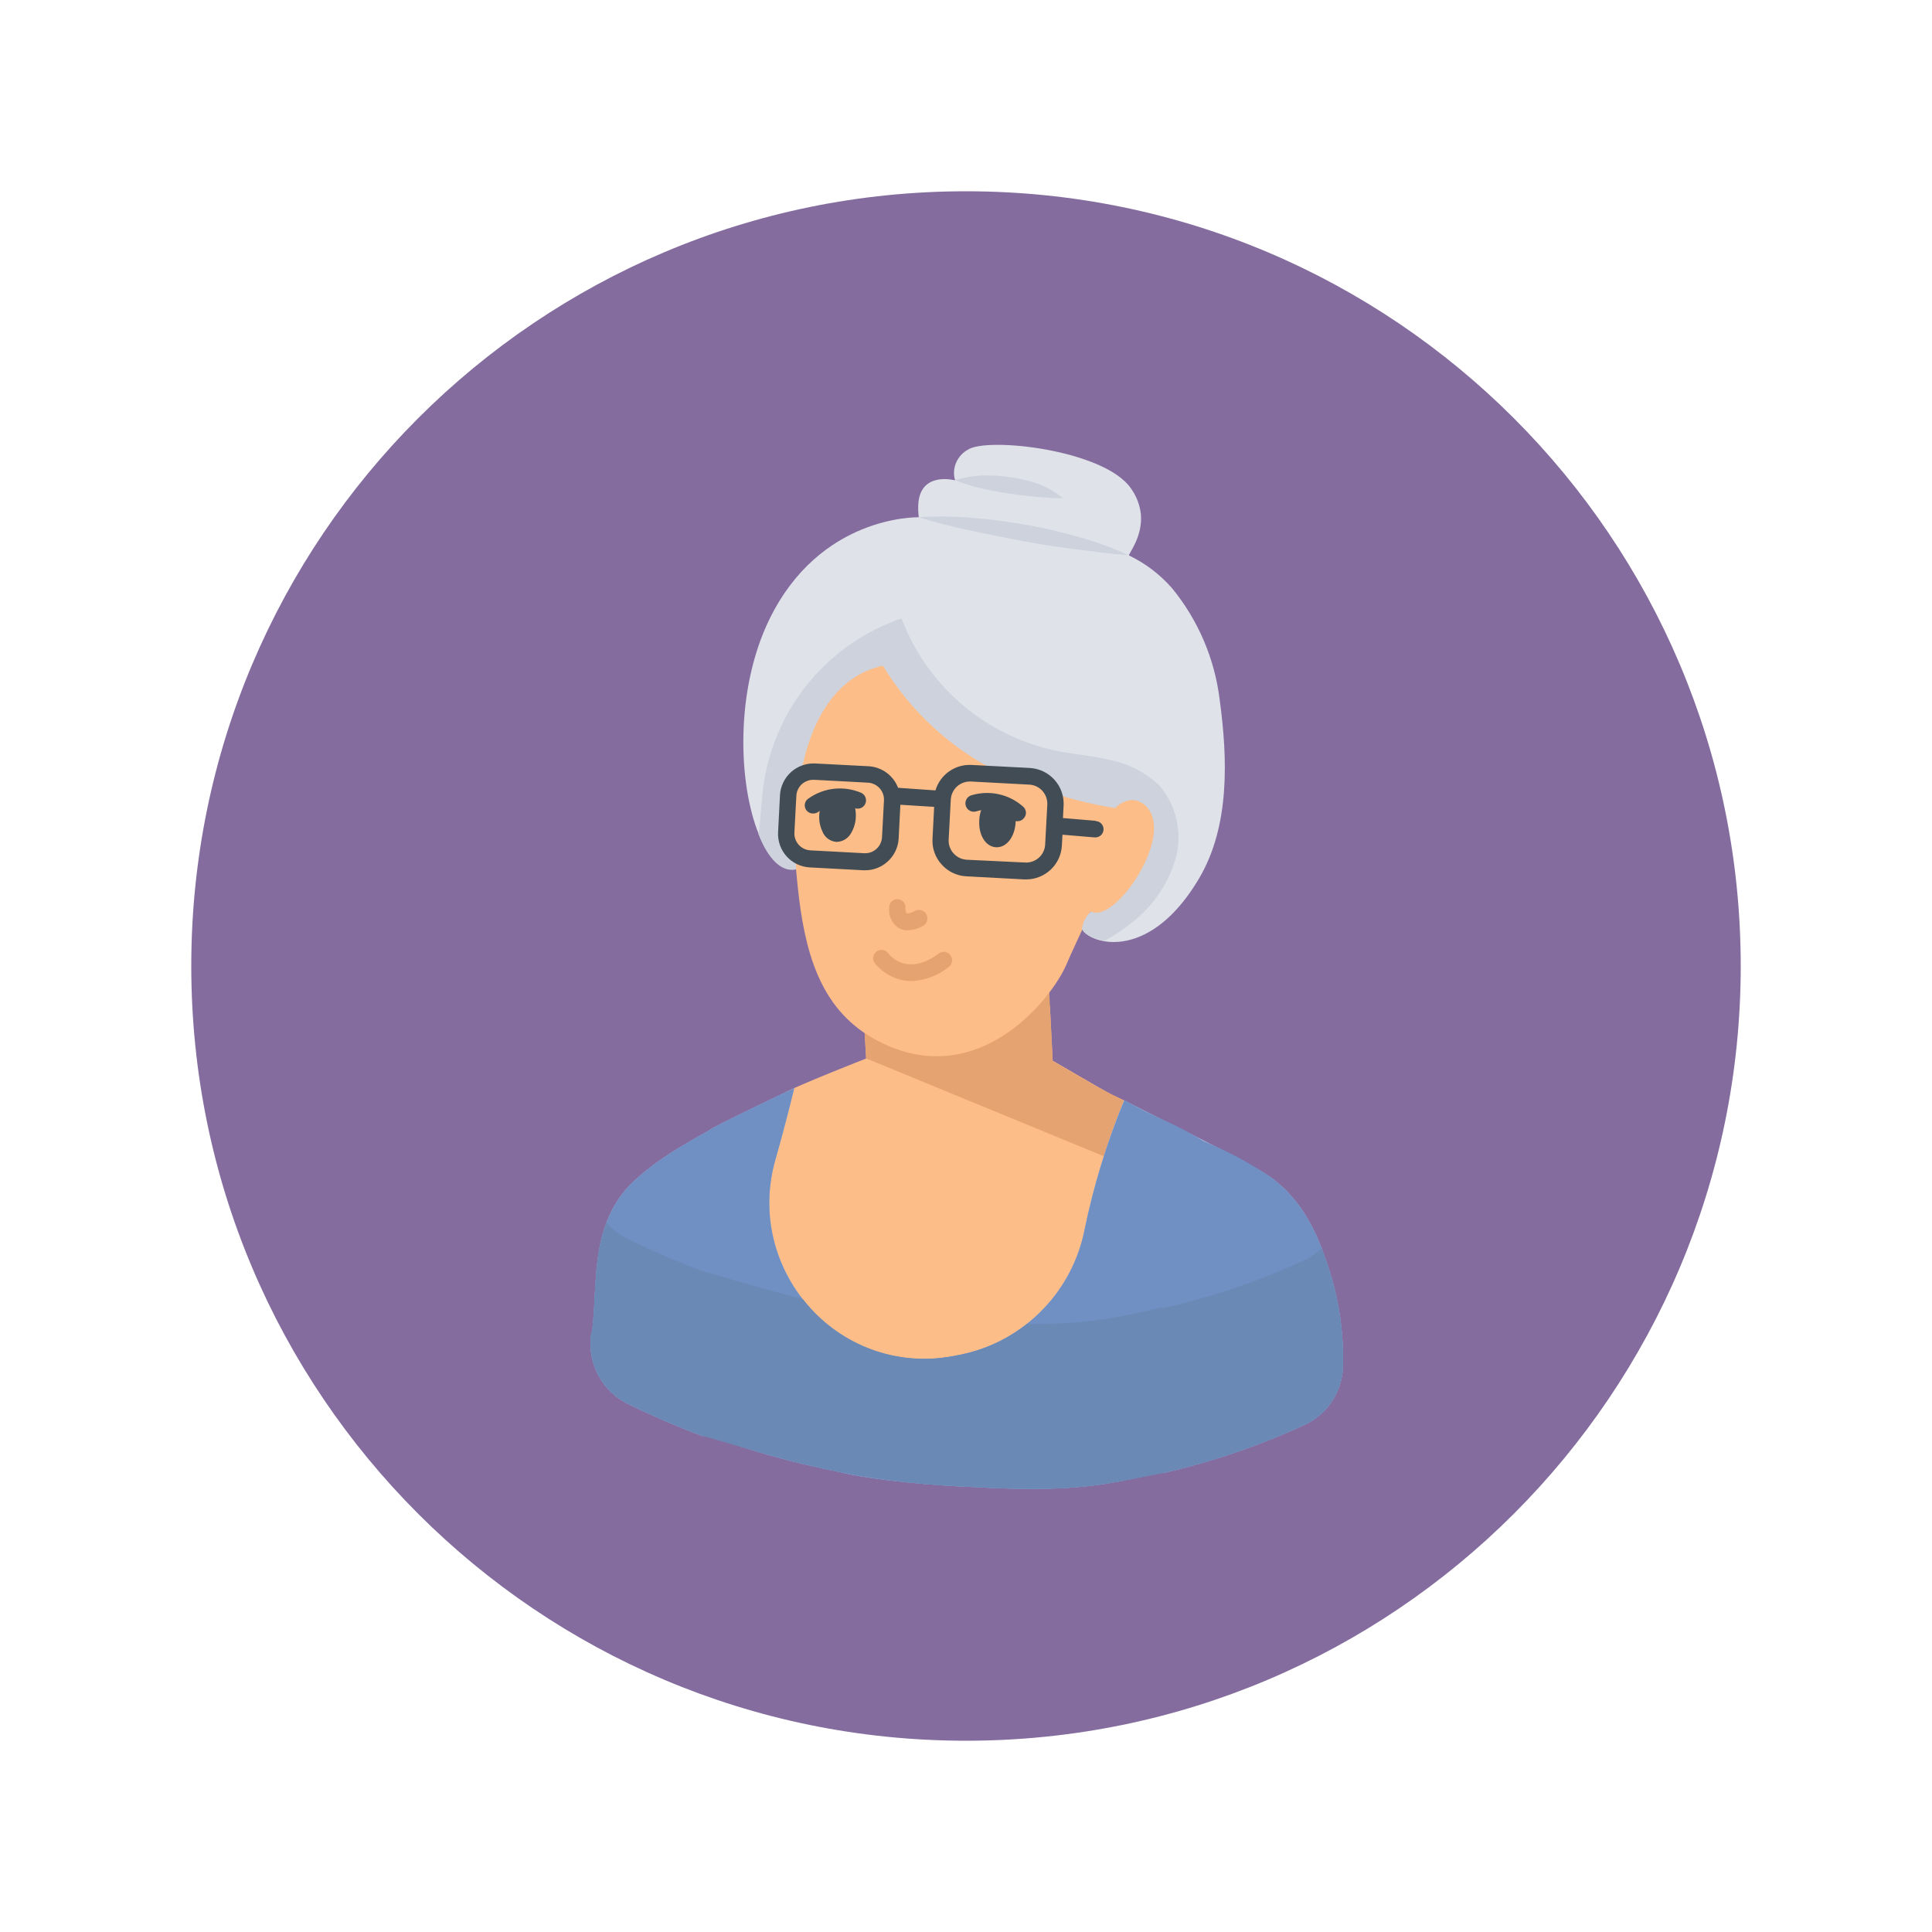 <svg version="1.0" preserveAspectRatio="xMidYMid meet" height="1080" viewBox="0 0 810 810" zoomAndPan="magnify" width="1080" xmlns:xlink="http://www.w3.org/1999/xlink" xmlns="http://www.w3.org/2000/svg"><defs><clipPath id="9c5a0bd9f3"><path clip-rule="nonzero" d="M 80.191 80.191 L 729.809 80.191 L 729.809 729.809 L 80.191 729.809 Z M 80.191 80.191"></path></clipPath><clipPath id="2e63acd977"><path clip-rule="nonzero" d="M 405 80.191 C 225.613 80.191 80.191 225.613 80.191 405 C 80.191 584.387 225.613 729.809 405 729.809 C 584.387 729.809 729.809 584.387 729.809 405 C 729.809 225.613 584.387 80.191 405 80.191 Z M 405 80.191"></path></clipPath></defs><g clip-path="url(#9c5a0bd9f3)"><g clip-path="url(#2e63acd977)"><path fill-rule="nonzero" fill-opacity="1" d="M 80.191 80.191 L 729.809 80.191 L 729.809 729.809 L 80.191 729.809 Z M 80.191 80.191" fill="#846c9f"></path></g></g><path fill-rule="nonzero" fill-opacity="1" d="M 456.902 575.48 L 280.352 568.641 L 329.531 457.824 C 336.133 454.406 362.16 444.145 363.121 443.801 L 362.402 430.906 L 414.73 424.41 L 415.004 424.41 L 440.176 421.641 L 441.34 444.691 C 442.059 445.066 453.07 451.531 453.105 451.531 L 454.988 452.594 L 458.406 454.609 L 460.699 455.91 L 465.762 458.781 L 471.301 461.348 L 471.711 498.969 Z M 456.902 575.48" fill="#fcbd88"></path><path fill-rule="nonzero" fill-opacity="1" d="M 471.918 499.004 L 468.223 487 L 363.121 443.734 L 362.402 430.84 L 414.73 424.34 L 415.004 424.34 L 439.254 402.348 L 440.176 421.57 L 441.34 444.625 L 441.34 444.828 C 442.059 445.203 453.07 451.668 453.105 451.668 L 454.984 452.73 L 458.406 454.746 L 460.699 456.047 C 462.305 456.938 470.582 461.074 470.957 461.348 Z M 471.918 499.004" fill="#e6a372"></path><path fill-rule="nonzero" fill-opacity="1" d="M 555.539 527.289 C 554.684 524.758 553.762 522.227 552.668 519.766 C 552.43 519.117 552.121 518.465 551.812 517.816 C 551.504 517.164 551.438 517.027 551.23 516.617 C 551.027 516.207 550.41 514.91 549.965 514.055 C 549.52 513.199 549.18 512.582 548.734 511.863 C 546.555 507.898 543.945 504.238 540.902 500.887 L 539.738 499.586 C 539.156 499.004 538.578 498.422 537.996 497.91 L 536.832 496.852 C 535.488 495.625 534.074 494.484 532.59 493.43 C 522.5 486.352 476.43 464.254 471.508 461.348 L 471.23 461.348 C 463.926 479.102 458.375 497.391 454.574 516.207 C 453.949 519.211 453.121 522.156 452.09 525.043 C 451.059 527.93 449.832 530.734 448.414 533.453 C 447 536.172 445.402 538.781 443.625 541.277 C 441.848 543.777 439.906 546.145 437.805 548.375 C 435.703 550.605 433.457 552.684 431.066 554.605 C 428.68 556.531 426.168 558.281 423.539 559.855 C 420.91 561.434 418.184 562.824 415.363 564.023 C 412.543 565.227 409.652 566.23 406.691 567.031 C 403.656 567.824 400.59 568.465 397.492 568.949 C 350.602 576.336 312.023 531.871 325.121 486.074 C 329.703 470.035 332.988 456.184 332.988 456.184 C 332.988 456.184 298.512 472.496 297.246 473.934 C 291.363 477.148 285.617 480.57 280.59 483.75 C 279.633 484.367 265.609 493.328 259.863 501.945 C 259.359 502.617 258.895 503.312 258.461 504.031 C 248.918 519.391 250.047 537.039 248.715 553.695 C 248.098 561.012 247.754 557.523 247.586 562.758 C 247.551 564.082 247.609 565.402 247.762 566.715 C 247.914 568.031 248.16 569.332 248.496 570.609 C 248.836 571.891 249.262 573.141 249.777 574.363 C 250.293 575.582 250.891 576.762 251.574 577.895 C 252.258 579.031 253.016 580.109 253.852 581.137 C 254.688 582.164 255.594 583.125 256.566 584.023 C 257.539 584.922 258.574 585.75 259.664 586.5 C 260.754 587.25 261.891 587.922 263.078 588.512 C 273.418 593.605 283.984 598.164 294.785 602.191 C 294.75 601.828 294.75 601.461 294.785 601.098 C 309.027 606.324 323.527 610.688 338.289 614.195 L 347.832 616.316 C 348.992 616.559 350.227 616.695 351.25 617 C 367.703 621.105 396.09 622.883 400.469 623.09 C 420.375 624.082 441.512 625.484 463.262 622.133 C 470.48 621.039 478.176 619.328 485.562 617.652 L 487.477 617.137 L 487.477 617.652 C 507.906 612.973 527.641 606.258 546.684 597.508 C 547.887 596.965 549.043 596.34 550.156 595.629 C 551.27 594.922 552.328 594.141 553.332 593.281 C 554.336 592.422 555.27 591.496 556.141 590.508 C 557.012 589.516 557.809 588.465 558.531 587.363 C 559.254 586.258 559.895 585.105 560.453 583.91 C 561.012 582.715 561.48 581.484 561.863 580.223 C 562.25 578.961 562.539 577.676 562.742 576.371 C 562.941 575.066 563.051 573.758 563.066 572.438 C 563.238 564.742 562.691 557.102 561.426 549.508 C 560.16 541.918 558.199 534.512 555.539 527.289 Z M 555.539 527.289" fill="#a3b7d8"></path><path fill-rule="nonzero" fill-opacity="1" d="M 555.539 527.289 C 554.684 524.758 553.762 522.227 552.668 519.766 C 552.43 519.117 552.121 518.465 551.812 517.816 C 551.504 517.164 551.438 517.027 551.23 516.617 C 551.027 516.207 550.41 514.91 549.965 514.055 C 549.52 513.199 549.18 512.582 548.734 511.863 C 546.555 507.898 543.945 504.238 540.902 500.887 L 539.738 499.586 C 539.156 499.004 538.578 498.422 537.996 497.91 L 536.832 496.852 C 535.488 495.625 534.074 494.484 532.59 493.43 C 523.766 487.438 514.406 482.441 504.512 478.449 C 499.672 475.387 494.645 472.676 489.43 470.309 L 488.742 470 C 482.348 467.059 476.43 464.254 471.645 461.348 L 471.367 461.348 C 464.02 479.098 458.418 497.383 454.574 516.207 C 453.949 519.211 453.121 522.156 452.09 525.043 C 451.059 527.93 449.832 530.734 448.414 533.453 C 447 536.172 445.402 538.781 443.625 541.277 C 441.848 543.777 439.906 546.145 437.805 548.375 C 435.703 550.605 433.457 552.684 431.066 554.605 C 428.68 556.531 426.168 558.281 423.539 559.855 C 420.91 561.434 418.184 562.824 415.363 564.023 C 412.543 565.227 409.652 566.23 406.691 567.031 C 403.656 567.824 400.59 568.465 397.492 568.949 C 350.602 576.336 312.023 531.871 325.121 486.074 C 329.703 470.035 332.988 456.184 332.988 456.184 C 332.988 456.184 298.512 472.496 297.246 473.934 C 291.363 477.148 285.617 480.57 280.59 483.75 C 279.633 484.367 265.609 493.328 259.863 501.945 C 259.359 502.617 258.895 503.312 258.461 504.031 C 248.918 519.391 250.047 537.039 248.715 553.695 C 248.098 561.012 247.754 557.523 247.586 562.758 C 247.551 564.082 247.609 565.402 247.762 566.715 C 247.914 568.031 248.16 569.332 248.496 570.609 C 248.836 571.891 249.262 573.141 249.777 574.363 C 250.293 575.582 250.891 576.762 251.574 577.895 C 252.258 579.031 253.016 580.109 253.852 581.137 C 254.688 582.164 255.594 583.125 256.566 584.023 C 257.539 584.922 258.574 585.75 259.664 586.5 C 260.754 587.25 261.891 587.922 263.078 588.512 C 273.418 593.605 283.984 598.164 294.785 602.191 C 294.75 601.828 294.75 601.461 294.785 601.098 C 309.027 606.324 323.527 610.688 338.289 614.195 L 347.832 616.316 C 348.992 616.559 350.227 616.695 351.25 617 C 367.703 621.105 396.09 622.883 400.469 623.09 C 420.375 624.082 441.512 625.484 463.262 622.133 C 470.48 621.039 478.176 619.328 485.562 617.652 L 487.477 617.137 L 487.477 617.652 C 507.906 612.973 527.641 606.258 546.684 597.508 C 547.887 596.965 549.043 596.34 550.156 595.629 C 551.27 594.922 552.328 594.141 553.332 593.281 C 554.336 592.422 555.27 591.496 556.141 590.508 C 557.012 589.516 557.809 588.465 558.531 587.363 C 559.254 586.258 559.895 585.105 560.453 583.91 C 561.012 582.715 561.48 581.484 561.863 580.223 C 562.25 578.961 562.539 577.676 562.742 576.371 C 562.941 575.066 563.051 573.758 563.066 572.438 C 563.238 564.742 562.691 557.102 561.426 549.508 C 560.16 541.918 558.199 534.512 555.539 527.289 Z M 555.539 527.289" fill="#708fc3"></path><path fill-rule="nonzero" fill-opacity="1" d="M 563.066 572.402 C 563.051 573.723 562.945 575.031 562.742 576.336 C 562.543 577.637 562.25 578.922 561.867 580.184 C 561.484 581.445 561.012 582.672 560.453 583.867 C 559.895 585.062 559.254 586.211 558.531 587.316 C 557.812 588.418 557.016 589.465 556.145 590.457 C 555.273 591.445 554.336 592.367 553.332 593.227 C 552.328 594.082 551.27 594.863 550.156 595.566 C 549.043 596.273 547.887 596.898 546.684 597.438 C 527.625 606.227 507.871 612.953 487.41 617.617 C 487.41 617.617 470.516 621.039 463.262 622.098 C 441.406 625.52 420.406 624.047 400.504 623.055 C 383.945 622.254 367.543 620.238 351.285 617 C 350.09 616.66 348.855 616.523 347.867 616.285 C 344.648 615.633 341.434 614.883 338.324 614.164 C 322.043 610.297 294.852 601.816 294.887 602.156 C 281.82 597.266 270.945 592.41 263.18 588.477 C 261.988 587.891 260.844 587.219 259.75 586.469 C 258.652 585.715 257.617 584.891 256.637 583.988 C 255.66 583.09 254.75 582.125 253.91 581.098 C 253.066 580.066 252.305 578.984 251.617 577.844 C 250.934 576.707 250.332 575.523 249.812 574.301 C 249.297 573.078 248.867 571.82 248.531 570.535 C 248.191 569.25 247.945 567.949 247.793 566.629 C 247.641 565.309 247.582 563.984 247.617 562.656 C 247.617 557.422 248.098 560.945 248.68 553.59 C 249.809 539.91 249.262 525.684 254.254 512.547 C 256.727 515.434 259.668 517.715 263.078 519.391 C 270.98 523.289 281.719 528.145 294.785 533.07 C 294.785 532.695 320.914 540.902 336.578 544.629 C 338.336 546.906 340.238 549.055 342.285 551.078 C 344.332 553.098 346.504 554.973 348.801 556.703 C 351.102 558.434 353.504 560.004 356.012 561.414 C 358.52 562.82 361.109 564.059 363.781 565.117 C 366.457 566.18 369.188 567.059 371.977 567.754 C 374.77 568.449 377.594 568.957 380.453 569.277 C 383.312 569.594 386.18 569.719 389.055 569.652 C 391.93 569.586 394.789 569.328 397.629 568.879 C 400.727 568.395 403.797 567.758 406.828 566.965 C 411.152 565.832 415.312 564.266 419.305 562.258 C 423.301 560.254 427.043 557.855 430.531 555.062 C 441.52 555.266 452.453 554.582 463.332 553.008 C 470.582 551.879 478.277 550.203 485.664 548.496 C 486.312 548.359 486.953 548.188 487.582 547.98 C 487.582 548.188 487.582 548.359 487.582 548.496 C 507.973 543.848 527.672 537.168 546.684 528.453 C 549.461 527.195 551.957 525.52 554.172 523.426 C 554.652 524.691 555.129 525.988 555.539 527.324 C 558.184 534.539 560.137 541.934 561.402 549.512 C 562.668 557.09 563.223 564.719 563.066 572.402 Z M 563.066 572.402" fill="#6b89b5"></path><path fill-rule="nonzero" fill-opacity="1" d="M 350.977 272.621 C 344.82 275.016 338.629 298.887 336.75 305.215 C 330.492 325.941 332.168 349.438 334.391 371.227 C 337.195 398.246 343.352 422.527 366.23 435.422 C 408.984 459.363 440.996 418.973 447.223 404.094 C 451.156 394.688 459.742 378.512 459.023 374.953 L 469.281 369.688 C 503.484 326.18 478.074 283.977 449.789 283.461 C 443.938 283.324 377.691 262.293 350.977 272.621 Z M 350.977 272.621" fill="#fcbd88"></path><path fill-rule="nonzero" fill-opacity="1" d="M 380.426 390.035 C 379.047 390.047 377.77 389.695 376.594 388.977 C 375.914 388.504 375.312 387.949 374.785 387.309 C 374.258 386.672 373.828 385.973 373.492 385.215 C 373.16 384.461 372.934 383.672 372.816 382.852 C 372.695 382.031 372.691 381.211 372.797 380.391 C 372.797 379.938 372.887 379.5 373.059 379.082 C 373.234 378.664 373.48 378.293 373.801 377.973 C 374.121 377.652 374.492 377.406 374.91 377.23 C 375.328 377.059 375.766 376.973 376.219 376.973 C 376.672 376.973 377.109 377.059 377.527 377.23 C 377.945 377.406 378.316 377.652 378.637 377.973 C 378.957 378.293 379.207 378.664 379.379 379.082 C 379.551 379.5 379.641 379.938 379.641 380.391 C 379.547 381.309 379.719 382.176 380.152 382.992 C 381.383 382.902 382.52 382.539 383.574 381.895 C 383.992 381.676 384.438 381.539 384.91 381.496 C 385.383 381.449 385.848 381.5 386.301 381.637 C 386.754 381.777 387.164 382 387.531 382.301 C 387.895 382.605 388.191 382.965 388.41 383.383 C 388.633 383.805 388.77 384.25 388.812 384.723 C 388.855 385.195 388.809 385.66 388.672 386.113 C 388.531 386.566 388.309 386.977 388.008 387.34 C 387.703 387.707 387.344 388 386.926 388.223 C 384.898 389.336 382.734 389.941 380.426 390.035 Z M 380.426 383.195 Z M 382.203 411.309 C 381.23 411.312 380.262 411.242 379.297 411.105 C 376.832 410.707 374.52 409.879 372.363 408.621 C 370.207 407.367 368.344 405.766 366.777 403.82 C 366.504 403.449 366.309 403.039 366.195 402.59 C 366.082 402.141 366.059 401.684 366.129 401.227 C 366.195 400.77 366.348 400.34 366.586 399.941 C 366.824 399.547 367.129 399.207 367.5 398.93 C 367.871 398.656 368.281 398.461 368.73 398.348 C 369.18 398.234 369.633 398.211 370.094 398.277 C 370.551 398.344 370.977 398.496 371.375 398.734 C 371.773 398.973 372.113 399.277 372.387 399.648 C 373.176 400.707 380.527 409.566 393.73 399.648 C 394.105 399.391 394.512 399.215 394.957 399.121 C 395.402 399.027 395.848 399.023 396.293 399.109 C 396.738 399.191 397.148 399.355 397.531 399.605 C 397.91 399.852 398.227 400.164 398.484 400.535 C 398.762 400.895 398.957 401.293 399.074 401.73 C 399.191 402.168 399.223 402.609 399.164 403.059 C 399.109 403.508 398.965 403.926 398.742 404.32 C 398.516 404.711 398.227 405.047 397.867 405.324 C 395.648 407.141 393.199 408.559 390.52 409.582 C 387.84 410.609 385.07 411.184 382.203 411.309 Z M 382.203 411.309" fill="#e6a372"></path><path fill-rule="nonzero" fill-opacity="1" d="M 502.734 368.25 C 488.574 392.191 472.738 396.227 463.094 394.652 C 458.031 393.832 454.133 391.234 453.723 389.422 C 453.723 389.422 463.535 378.785 470.41 369.582 L 468.359 371.602 C 474.723 361.066 466.922 337.398 466.922 337.398 C 458.684 336.535 450.578 334.973 442.605 332.715 C 439.391 331.824 439.629 327.277 436.621 326.215 C 430.84 324.23 422.219 325.633 418.184 323.375 C 413.266 320.891 408.543 318.078 404.012 314.938 C 399.484 311.797 395.199 308.355 391.148 304.617 C 387.102 300.875 383.332 296.875 379.84 292.609 C 376.348 288.348 373.168 283.859 370.301 279.152 C 370.297 279.062 370.297 278.973 370.301 278.879 C 345.777 284.078 338.051 310.652 335.621 324.949 C 334.828 326.133 334.117 327.359 333.484 328.637 C 332.855 329.914 332.309 331.223 331.852 332.57 C 331.395 333.918 331.027 335.289 330.746 336.688 C 330.469 338.082 330.285 339.492 330.191 340.91 C 330.098 342.332 330.102 343.75 330.195 345.172 C 330.289 346.59 330.477 348 330.754 349.395 C 331.035 350.789 331.402 352.16 331.863 353.508 C 332.324 354.855 332.867 356.168 333.5 357.441 C 333.5 357.887 333.5 358.367 333.5 358.844 C 333.5 359.324 333.5 359.289 333.5 359.492 C 333.5 361.137 333.707 362.914 333.809 364.387 C 327.688 365.719 322.078 359.801 318.074 349.645 C 309.559 328.68 308.055 289.48 322.555 259.691 C 343.762 216.152 384.086 216.871 385.215 216.871 C 384.91 214.711 384.863 212.543 385.078 210.371 C 386.582 197.617 400.367 201.379 400.434 201.379 C 400.191 200.633 400.047 199.867 399.988 199.086 C 399.922 198.031 400 196.984 400.227 195.953 C 400.453 194.918 400.82 193.938 401.324 193.008 C 401.832 192.078 402.457 191.238 403.199 190.488 C 403.941 189.734 404.777 189.102 405.699 188.586 C 413.84 183.047 462.922 188.586 474.105 204.695 C 476.438 207.938 477.84 211.539 478.312 215.504 C 479.203 225.148 472.906 232.398 473.352 232.879 C 480.273 236.223 486.27 240.781 491.344 246.559 C 494.07 249.887 496.551 253.387 498.785 257.066 C 501.016 260.742 502.98 264.559 504.672 268.512 C 506.363 272.469 507.77 276.523 508.887 280.676 C 510.008 284.832 510.828 289.043 511.352 293.312 C 514.773 318.418 515.594 346.465 502.734 368.25 Z M 502.734 368.25" fill="#dfe2e8"></path><path fill-rule="nonzero" fill-opacity="1" d="M 486.008 329.293 C 483.082 326.512 479.816 324.207 476.223 322.371 C 472.625 320.539 468.84 319.254 464.871 318.52 C 457.039 316.742 449 316.125 441.133 314.414 C 437.586 313.598 434.098 312.566 430.676 311.316 C 427.254 310.07 423.922 308.617 420.676 306.961 C 417.434 305.305 414.301 303.457 411.285 301.418 C 408.27 299.375 405.387 297.156 402.645 294.762 C 399.898 292.367 397.312 289.812 394.879 287.098 C 392.449 284.387 390.195 281.535 388.113 278.543 C 386.035 275.555 384.145 272.445 382.445 269.227 C 380.75 266.004 379.254 262.688 377.965 259.281 C 376.117 259.914 374.297 260.605 372.496 261.359 C 370.699 262.113 368.926 262.926 367.184 263.797 C 365.438 264.672 363.727 265.602 362.043 266.59 C 360.363 267.578 358.715 268.625 357.105 269.723 C 355.496 270.82 353.922 271.977 352.391 273.18 C 350.855 274.387 349.363 275.641 347.918 276.949 C 346.469 278.254 345.066 279.605 343.707 281.008 C 342.352 282.41 341.043 283.852 339.781 285.344 C 338.523 286.832 337.312 288.359 336.156 289.93 C 335 291.5 333.898 293.109 332.852 294.754 C 331.801 296.398 330.809 298.078 329.875 299.789 C 328.941 301.5 328.062 303.242 327.246 305.012 C 326.426 306.781 325.672 308.578 324.973 310.398 C 324.277 312.223 323.645 314.066 323.07 315.93 C 322.5 317.793 321.988 319.676 321.543 321.574 C 321.098 323.473 320.719 325.387 320.402 327.309 C 319.168 334.766 319.137 342.289 318.008 349.746 C 322.008 360.008 327.617 365.82 333.738 364.488 C 333.738 362.879 333.5 361.066 333.434 359.598 C 333.434 359.391 333.434 359.188 333.434 358.945 C 333.434 358.707 333.434 357.988 333.434 357.543 C 332.809 356.27 332.266 354.957 331.812 353.613 C 331.359 352.266 330.996 350.898 330.723 349.504 C 330.449 348.109 330.27 346.703 330.18 345.285 C 330.094 343.867 330.098 342.453 330.191 341.035 C 330.289 339.617 330.48 338.215 330.762 336.82 C 331.043 335.43 331.414 334.062 331.875 332.719 C 332.336 331.375 332.883 330.066 333.516 328.797 C 334.148 327.523 334.863 326.301 335.656 325.121 C 338.082 310.824 345.914 284.25 370.336 279.051 L 370.336 279.324 C 373.203 284.031 376.383 288.516 379.871 292.781 C 383.363 297.047 387.133 301.047 391.184 304.785 C 395.23 308.527 399.52 311.965 404.047 315.109 C 408.574 318.25 413.301 321.062 418.219 323.547 C 422.254 325.805 430.875 324.402 436.652 326.387 C 439.664 327.445 439.426 331.996 442.641 332.887 C 450.77 335.512 459.059 337.473 467.504 338.77 C 467.504 338.77 474.754 361.066 468.395 371.602 L 470.445 369.582 C 467.027 374.305 460.391 378.613 457.039 382.445 C 456.113 383.367 455.359 384.418 454.773 385.586 C 454.188 386.758 453.805 387.988 453.617 389.285 C 454.027 391.164 457.926 393.695 462.988 394.516 C 467.113 392.289 470.992 389.688 474.617 386.719 C 476.797 385.039 478.832 383.199 480.723 381.195 C 482.609 379.195 484.328 377.055 485.879 374.781 C 487.43 372.508 488.793 370.125 489.969 367.637 C 491.141 365.148 492.113 362.582 492.883 359.938 C 493.242 358.625 493.523 357.293 493.723 355.941 C 493.918 354.594 494.035 353.234 494.066 351.871 C 494.098 350.508 494.047 349.148 493.914 347.793 C 493.781 346.434 493.562 345.09 493.266 343.758 C 492.965 342.43 492.59 341.121 492.129 339.836 C 491.672 338.551 491.137 337.301 490.523 336.082 C 489.914 334.863 489.23 333.684 488.473 332.551 C 487.719 331.414 486.895 330.328 486.008 329.293 Z M 486.008 329.293" fill="#cdd2dd"></path><path fill-rule="nonzero" fill-opacity="1" d="M 477.422 335.965 C 471.094 333.297 461.586 340.82 459.023 356.484 L 452.184 374.816 C 452.184 383.266 457.688 382.273 457.688 382.273 C 464.016 384.977 475.301 372.695 480.809 359.871 C 486.316 347.043 483.75 338.664 477.422 335.965 Z M 477.422 335.965" fill="#fcbd88"></path><path fill-rule="nonzero" fill-opacity="1" d="M 411.652 204.797 C 415.379 205.652 419.109 206.336 422.836 206.883 C 426.562 207.43 430.258 207.91 434.02 208.254 C 437.781 208.594 441.543 208.902 445.648 208.902 C 442.574 206.312 439.156 204.316 435.387 202.918 C 431.641 201.59 427.801 200.656 423.863 200.113 C 419.988 199.5 416.086 199.25 412.164 199.359 C 408.164 199.473 404.254 200.125 400.434 201.309 C 404.078 202.777 407.816 203.941 411.652 204.797 Z M 473.352 232.879 C 466.488 229.699 459.41 227.113 452.113 225.113 C 444.883 223.039 437.562 221.34 430.156 220.02 C 422.77 218.754 415.312 217.691 407.82 217.145 C 400.293 216.473 392.758 216.379 385.215 216.871 C 392.465 219.164 399.75 220.906 407.035 222.48 C 414.32 224.055 421.641 225.492 428.926 226.859 C 436.211 228.227 443.598 229.391 450.984 230.277 C 458.371 231.168 465.762 232.332 473.352 232.742 Z M 473.352 232.879" fill="#cdd2dd"></path><path fill-rule="nonzero" fill-opacity="1" d="M 459.328 344.137 L 445.648 342.973 L 445.922 337.742 C 445.973 336.758 445.93 335.777 445.785 334.805 C 445.645 333.832 445.41 332.879 445.078 331.949 C 444.75 331.023 444.336 330.137 443.832 329.289 C 443.328 328.441 442.746 327.652 442.086 326.922 C 441.43 326.191 440.703 325.531 439.914 324.941 C 439.125 324.352 438.289 323.844 437.398 323.418 C 436.512 322.996 435.59 322.66 434.637 322.418 C 433.68 322.176 432.711 322.027 431.73 321.973 L 407.344 320.707 C 406.508 320.664 405.676 320.688 404.848 320.781 C 404.02 320.875 403.203 321.035 402.398 321.266 C 401.598 321.496 400.82 321.789 400.066 322.152 C 399.312 322.512 398.598 322.934 397.914 323.414 C 397.23 323.895 396.594 324.426 396 325.016 C 395.406 325.602 394.867 326.234 394.379 326.914 C 393.895 327.59 393.465 328.305 393.098 329.055 C 392.73 329.805 392.43 330.578 392.191 331.379 L 376.527 330.285 C 376.043 329.027 375.395 327.863 374.578 326.789 C 373.758 325.719 372.809 324.781 371.723 323.98 C 370.641 323.18 369.465 322.551 368.199 322.086 C 366.934 321.621 365.629 321.348 364.281 321.258 L 341.848 320.094 C 340.918 320.043 339.992 320.082 339.074 320.215 C 338.152 320.348 337.254 320.57 336.379 320.879 C 335.5 321.188 334.664 321.582 333.867 322.059 C 333.066 322.535 332.324 323.082 331.633 323.707 C 330.941 324.328 330.32 325.016 329.766 325.762 C 329.211 326.508 328.734 327.301 328.34 328.141 C 327.941 328.98 327.629 329.852 327.406 330.754 C 327.18 331.656 327.047 332.57 327.004 333.5 L 326.215 348.891 C 326.164 349.812 326.203 350.73 326.336 351.648 C 326.465 352.562 326.684 353.453 326.992 354.324 C 327.301 355.195 327.691 356.031 328.16 356.824 C 328.633 357.617 329.18 358.359 329.797 359.043 C 330.414 359.73 331.094 360.352 331.836 360.902 C 332.574 361.453 333.363 361.93 334.195 362.324 C 335.031 362.723 335.895 363.035 336.793 363.258 C 337.688 363.484 338.598 363.621 339.52 363.668 L 361.957 364.863 L 362.711 364.863 C 364.449 364.867 366.129 364.559 367.75 363.934 C 369.375 363.309 370.828 362.41 372.113 361.238 C 373.504 359.992 374.602 358.527 375.406 356.844 C 376.215 355.16 376.668 353.387 376.766 351.523 L 377.484 337.398 L 391.645 338.289 L 390.961 351.629 C 390.836 353.613 391.109 355.547 391.773 357.422 C 392.438 359.297 393.445 360.969 394.789 362.434 C 396.105 363.91 397.648 365.078 399.426 365.938 C 401.207 366.797 403.078 367.281 405.051 367.395 L 429.438 368.695 L 430.223 368.695 C 431.176 368.695 432.117 368.602 433.051 368.422 C 433.984 368.242 434.895 367.977 435.777 367.625 C 436.66 367.273 437.5 366.84 438.301 366.328 C 439.102 365.816 439.848 365.234 440.539 364.578 C 441.23 363.926 441.852 363.211 442.406 362.441 C 442.961 361.668 443.438 360.852 443.84 359.988 C 444.238 359.125 444.551 358.23 444.781 357.309 C 445.012 356.387 445.152 355.449 445.203 354.5 L 445.445 349.953 L 458.816 351.082 L 459.09 351.082 C 459.543 351.102 459.984 351.035 460.41 350.879 C 460.836 350.723 461.219 350.492 461.555 350.188 C 461.887 349.879 462.152 349.523 462.344 349.109 C 462.535 348.699 462.645 348.266 462.664 347.812 C 462.684 347.359 462.617 346.922 462.461 346.492 C 462.309 346.066 462.078 345.688 461.77 345.352 C 461.465 345.016 461.105 344.754 460.695 344.559 C 460.285 344.367 459.852 344.262 459.398 344.238 Z M 369.789 350.977 C 369.742 351.918 369.516 352.816 369.113 353.672 C 368.711 354.523 368.16 355.27 367.465 355.902 C 366.766 356.535 365.969 357.012 365.078 357.324 C 364.191 357.641 363.273 357.77 362.332 357.715 L 339.895 356.52 C 339.426 356.504 338.961 356.441 338.5 356.332 C 338.043 356.227 337.602 356.074 337.172 355.875 C 336.742 355.68 336.34 355.441 335.957 355.164 C 335.578 354.887 335.227 354.574 334.91 354.23 C 334.59 353.883 334.309 353.508 334.066 353.102 C 333.82 352.699 333.621 352.277 333.461 351.832 C 333.301 351.391 333.188 350.934 333.121 350.469 C 333.051 350 333.031 349.531 333.055 349.062 L 333.875 333.672 C 333.922 332.727 334.145 331.828 334.547 330.977 C 334.949 330.121 335.5 329.379 336.203 328.746 C 336.859 328.164 337.598 327.719 338.414 327.406 C 339.234 327.094 340.082 326.938 340.957 326.934 L 341.332 326.934 L 363.77 328.129 C 364.238 328.148 364.703 328.211 365.16 328.32 C 365.617 328.43 366.062 328.586 366.488 328.781 C 366.914 328.98 367.32 329.215 367.699 329.496 C 368.078 329.773 368.43 330.082 368.746 330.43 C 369.062 330.777 369.344 331.152 369.59 331.555 C 369.832 331.957 370.035 332.379 370.195 332.82 C 370.355 333.266 370.469 333.719 370.539 334.184 C 370.609 334.648 370.633 335.117 370.609 335.586 Z M 438.191 354.023 C 438.168 354.551 438.094 355.07 437.965 355.582 C 437.84 356.098 437.66 356.59 437.434 357.07 C 437.211 357.547 436.938 357.996 436.621 358.422 C 436.309 358.844 435.953 359.234 435.559 359.586 C 435.168 359.941 434.742 360.25 434.285 360.52 C 433.832 360.789 433.355 361.012 432.855 361.184 C 432.355 361.359 431.844 361.48 431.32 361.555 C 430.797 361.625 430.273 361.648 429.746 361.613 L 405.324 360.453 C 404.262 360.391 403.25 360.129 402.289 359.668 C 401.332 359.203 400.496 358.578 399.785 357.785 C 399.07 356.996 398.535 356.102 398.18 355.098 C 397.824 354.098 397.676 353.066 397.73 352.004 L 398.621 335.246 C 398.648 334.738 398.723 334.234 398.844 333.742 C 398.965 333.246 399.133 332.77 399.344 332.309 C 399.559 331.848 399.812 331.406 400.109 330.996 C 400.402 330.582 400.738 330.199 401.105 329.848 C 401.477 329.5 401.875 329.188 402.301 328.914 C 402.73 328.641 403.18 328.406 403.652 328.219 C 404.125 328.031 404.613 327.891 405.113 327.793 C 405.613 327.699 406.117 327.652 406.625 327.652 L 407.07 327.652 L 431.457 328.953 C 432.523 328.996 433.543 329.246 434.512 329.703 C 435.477 330.16 436.316 330.785 437.031 331.586 C 437.742 332.379 438.277 333.281 438.633 334.289 C 438.988 335.297 439.137 336.332 439.082 337.398 Z M 438.191 354.023" fill="#424c54"></path><path fill-rule="nonzero" fill-opacity="1" d="M 424.512 337.809 C 424.27 337.223 423.957 336.68 423.566 336.176 C 423.176 335.676 422.727 335.234 422.219 334.855 C 421.711 334.477 421.16 334.172 420.566 333.941 C 419.977 333.711 419.363 333.562 418.73 333.5 C 418.102 333.488 417.48 333.562 416.871 333.727 C 416.262 333.887 415.688 334.125 415.145 334.445 C 414.602 334.766 414.109 335.152 413.676 335.609 C 413.238 336.062 412.871 336.57 412.574 337.125 C 411.305 339.23 410.633 341.512 410.559 343.965 C 410.215 350.156 413.258 354.98 417.602 355.219 L 417.91 355.219 C 422.117 355.219 425.469 350.809 425.812 344.754 C 425.965 342.328 425.531 340.016 424.512 337.809 Z M 424.512 337.809" fill="#424c54"></path><path fill-rule="nonzero" fill-opacity="1" d="M 408.301 336.922 C 409.863 336.445 411.461 336.176 413.09 336.113 C 414.723 336.047 416.336 336.188 417.93 336.535 C 419.527 336.883 421.051 337.426 422.508 338.16 C 423.965 338.898 425.305 339.809 426.531 340.887" fill="#26385f"></path><path fill-rule="nonzero" fill-opacity="1" d="M 426.531 344.309 C 425.691 344.316 424.953 344.055 424.309 343.523 C 423.324 342.625 422.242 341.871 421.062 341.25 C 419.883 340.633 418.645 340.176 417.348 339.875 C 416.051 339.578 414.738 339.445 413.41 339.484 C 412.078 339.523 410.773 339.727 409.496 340.102 C 409.059 340.266 408.609 340.336 408.141 340.32 C 407.676 340.301 407.23 340.195 406.805 340 C 406.383 339.809 406.012 339.539 405.691 339.199 C 405.375 338.855 405.133 338.469 404.973 338.031 C 404.809 337.594 404.734 337.141 404.75 336.676 C 404.77 336.207 404.871 335.762 405.066 335.34 C 405.262 334.914 405.527 334.543 405.867 334.223 C 406.211 333.906 406.598 333.664 407.035 333.5 C 408.891 332.914 410.789 332.574 412.734 332.48 C 414.676 332.383 416.602 332.535 418.504 332.934 C 420.41 333.332 422.234 333.965 423.977 334.832 C 425.719 335.695 427.32 336.77 428.789 338.051 C 428.977 338.191 429.145 338.352 429.301 338.531 C 429.453 338.707 429.586 338.902 429.703 339.105 C 429.816 339.312 429.91 339.527 429.977 339.754 C 430.047 339.977 430.094 340.207 430.117 340.441 C 430.141 340.676 430.137 340.91 430.113 341.145 C 430.086 341.379 430.035 341.605 429.965 341.832 C 429.891 342.055 429.793 342.27 429.676 342.473 C 429.559 342.676 429.422 342.867 429.266 343.043 C 428.934 343.453 428.527 343.77 428.047 343.992 C 427.566 344.215 427.059 344.32 426.531 344.309 Z M 351.66 331.277 C 347.285 331.277 343.797 335.551 343.488 341.539 C 343.309 343.988 343.742 346.324 344.789 348.551 C 345.016 349.152 345.32 349.715 345.707 350.234 C 346.094 350.75 346.543 351.207 347.059 351.598 C 347.57 351.984 348.129 352.297 348.73 352.531 C 349.336 352.762 349.957 352.906 350.602 352.961 L 350.91 352.961 C 351.512 352.934 352.105 352.832 352.684 352.652 C 353.258 352.477 353.805 352.227 354.32 351.91 C 354.836 351.594 355.301 351.219 355.719 350.781 C 356.141 350.344 356.496 349.863 356.793 349.336 C 358.043 347.227 358.719 344.945 358.809 342.496 C 359.016 336.34 356.004 331.516 351.66 331.277 Z M 351.66 331.277" fill="#424c54"></path><path fill-rule="nonzero" fill-opacity="1" d="M 359.562 335.551 C 358.055 334.914 356.492 334.477 354.875 334.242 C 353.258 334.004 351.633 333.977 350.008 334.156 C 348.383 334.336 346.805 334.719 345.277 335.301 C 343.75 335.887 342.32 336.652 340.992 337.605" fill="#26385f"></path><path fill-rule="nonzero" fill-opacity="1" d="M 340.992 341.059 C 340.609 341.078 340.234 341.035 339.867 340.93 C 339.496 340.824 339.156 340.66 338.844 340.441 C 338.531 340.219 338.262 339.957 338.039 339.645 C 337.816 339.336 337.648 338.996 337.539 338.629 C 337.426 338.262 337.379 337.887 337.395 337.508 C 337.41 337.125 337.488 336.754 337.629 336.398 C 337.766 336.043 337.961 335.719 338.207 335.426 C 338.457 335.137 338.746 334.891 339.074 334.699 C 340.664 333.578 342.371 332.676 344.191 331.996 C 346.016 331.316 347.895 330.875 349.828 330.68 C 351.762 330.48 353.691 330.531 355.613 330.828 C 357.535 331.129 359.387 331.664 361.172 332.441 C 361.582 332.648 361.941 332.93 362.242 333.277 C 362.543 333.629 362.766 334.023 362.91 334.465 C 363.055 334.902 363.109 335.355 363.074 335.816 C 363.039 336.277 362.918 336.715 362.711 337.125 C 362.5 337.539 362.223 337.895 361.871 338.195 C 361.52 338.5 361.125 338.723 360.684 338.867 C 360.246 339.012 359.797 339.066 359.336 339.031 C 358.871 338.996 358.438 338.875 358.023 338.664 C 356.793 338.164 355.52 337.828 354.203 337.652 C 352.887 337.477 351.566 337.469 350.246 337.625 C 348.93 337.785 347.652 338.105 346.414 338.586 C 345.176 339.07 344.02 339.699 342.941 340.477 C 342.352 340.875 341.699 341.066 340.992 341.059 Z M 340.992 341.059" fill="#424c54"></path></svg>